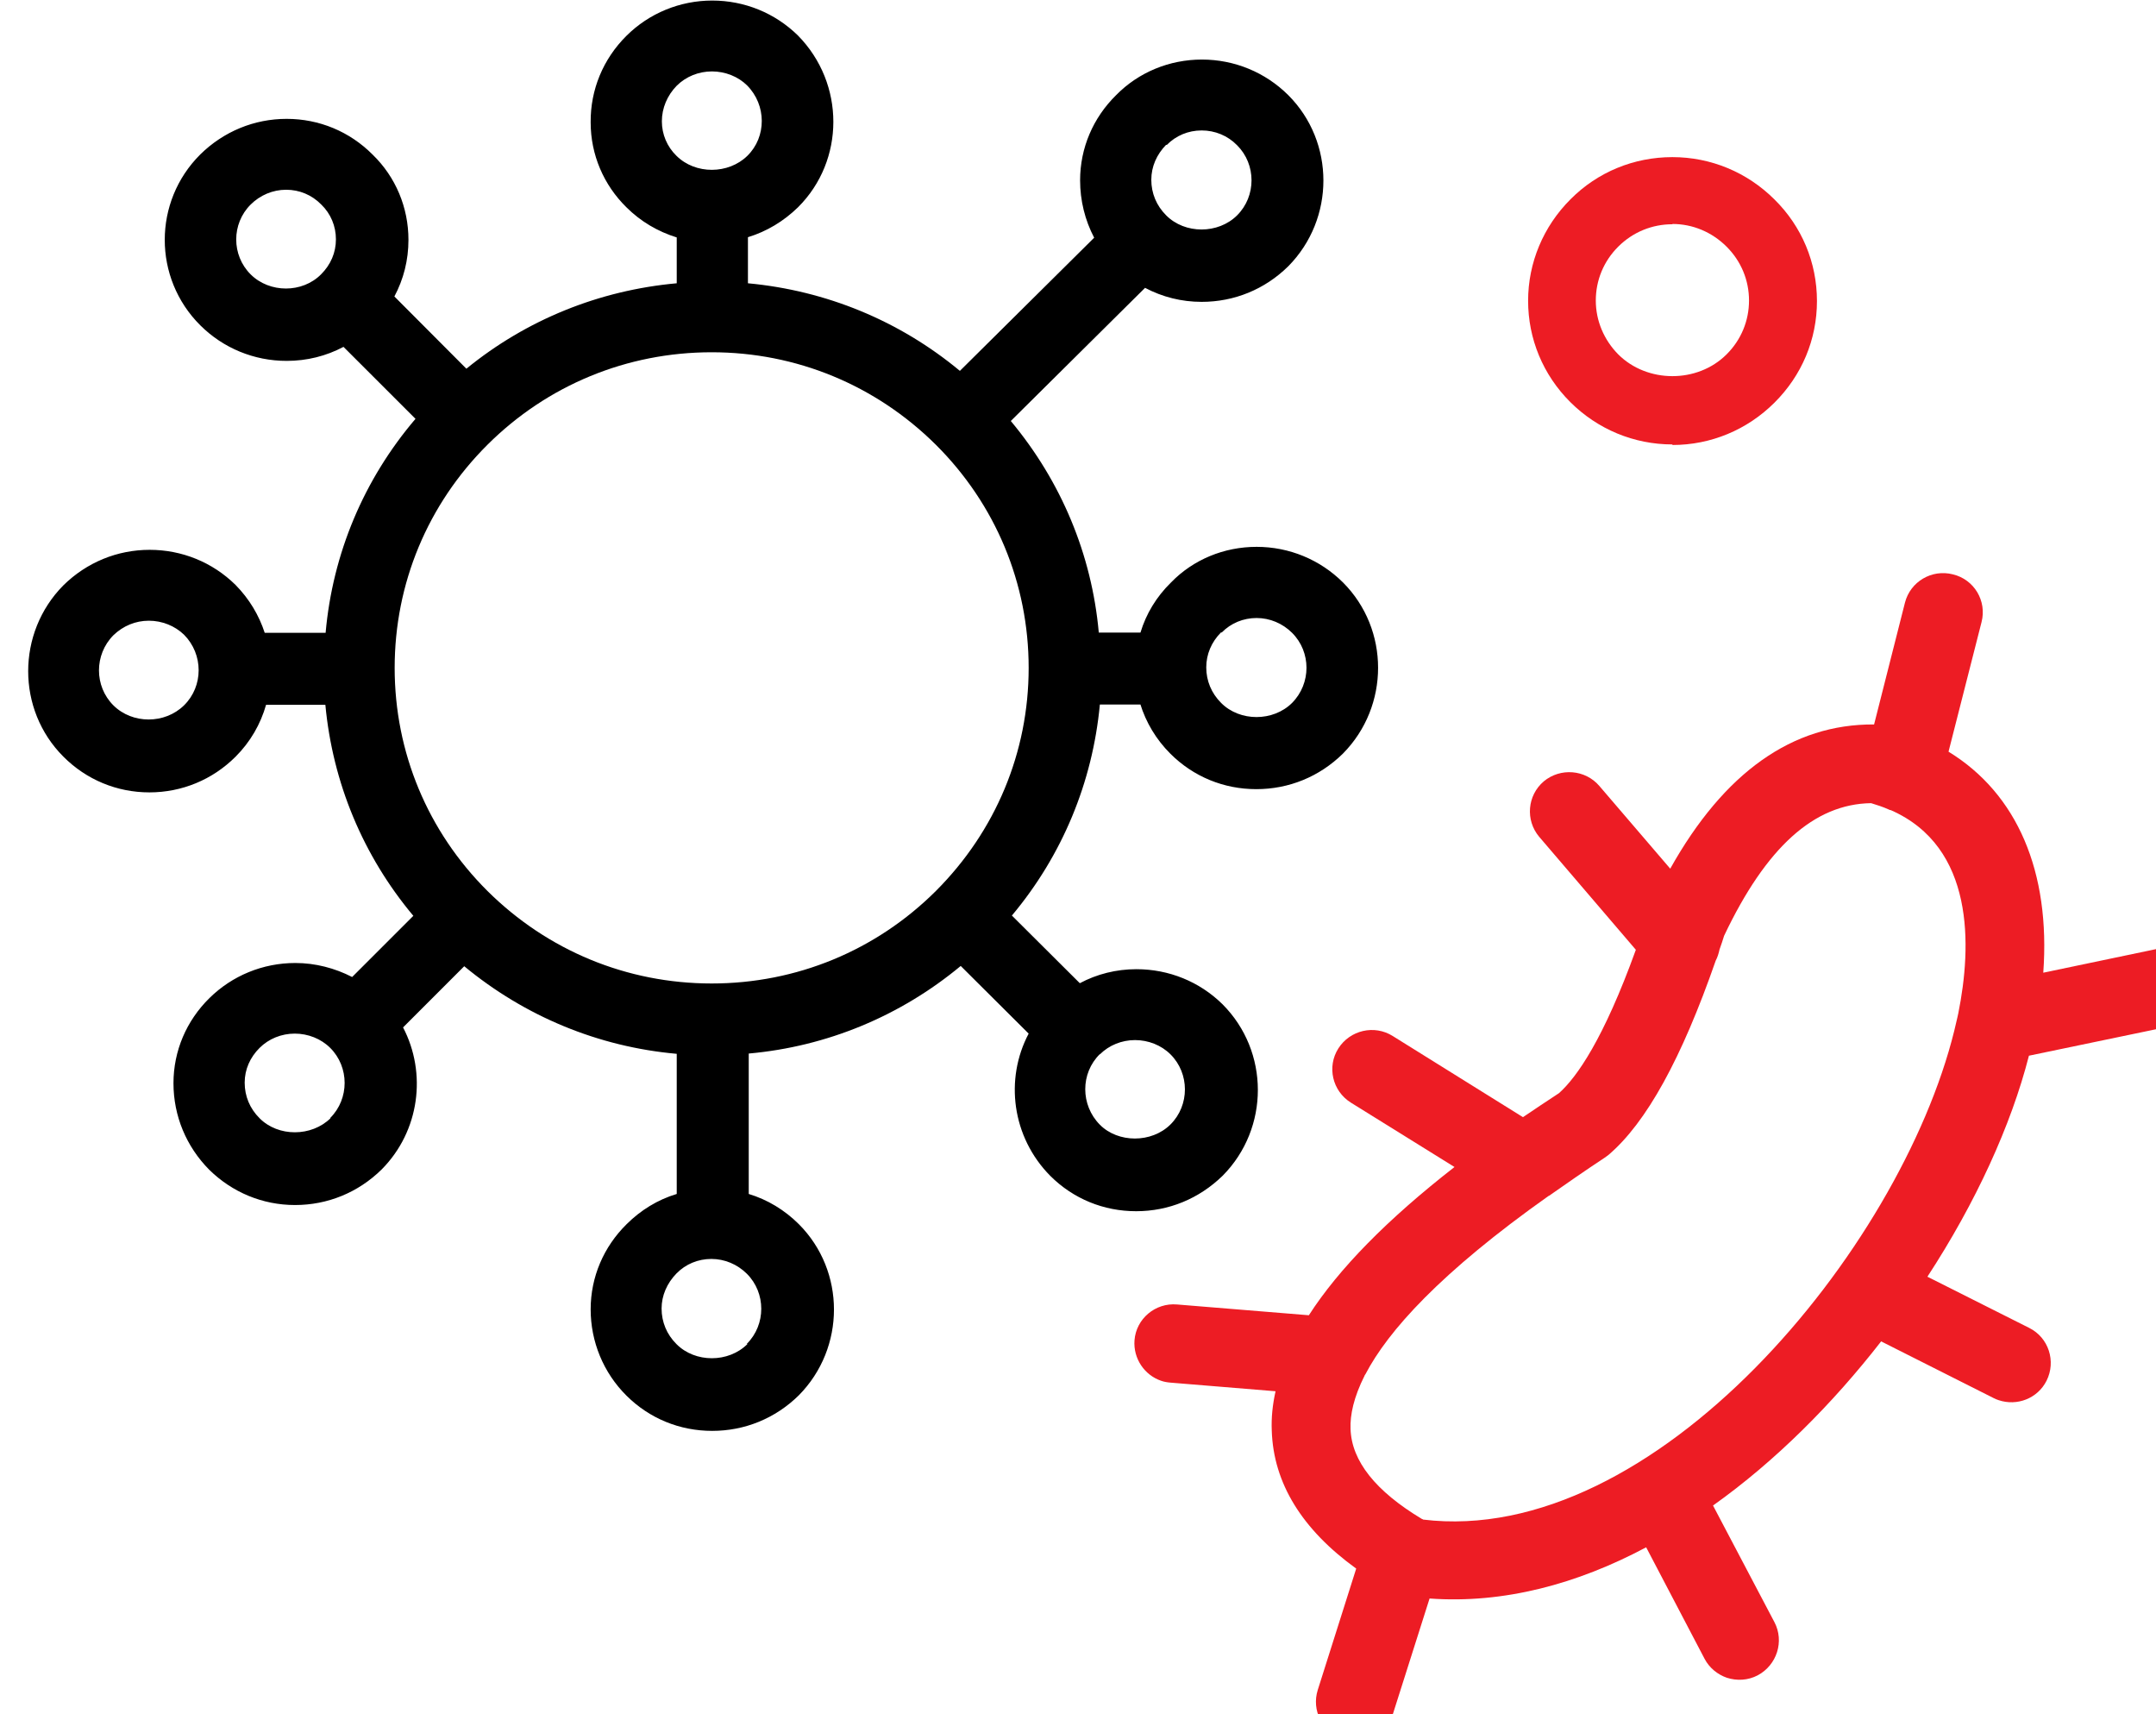 <svg xmlns="http://www.w3.org/2000/svg" width="78" height="62" viewBox="0 0 78 62" fill="none"><g clip-path="url(#clip0_12968_4754)"><g clip-path="url(#clip1_12968_4754)"><path d="M41.25 25.453C41.456 26.126 41.828 26.75 42.347 27.266C43.18 28.095 44.276 28.543 45.452 28.543C46.627 28.543 47.734 28.095 48.586 27.256C50.28 25.541 50.28 22.762 48.586 21.066C47.753 20.238 46.637 19.779 45.462 19.779C44.286 19.779 43.17 20.238 42.367 21.066C41.838 21.583 41.466 22.197 41.26 22.879H39.752C39.497 20.052 38.39 17.411 36.569 15.227L41.426 10.411C42.053 10.743 42.749 10.918 43.473 10.918C44.649 10.918 45.755 10.47 46.607 9.631C48.302 7.916 48.302 5.137 46.607 3.441C45.775 2.613 44.658 2.154 43.483 2.154C42.308 2.154 41.191 2.613 40.379 3.441C39.546 4.26 39.076 5.352 39.076 6.522C39.076 7.253 39.252 7.964 39.585 8.598L34.727 13.414C32.544 11.601 29.889 10.509 27.059 10.246V8.579C27.735 8.374 28.352 8.003 28.871 7.497C30.575 5.8 30.575 3.022 28.871 1.287C28.038 0.468 26.932 0.02 25.766 0.02C24.601 0.02 23.484 0.478 22.662 1.297C21.819 2.135 21.359 3.246 21.369 4.426C21.369 5.596 21.839 6.687 22.662 7.497C23.18 8.013 23.798 8.374 24.483 8.588V10.246C21.682 10.499 19.047 11.562 16.873 13.336L14.268 10.723C14.601 10.099 14.777 9.407 14.777 8.676C14.777 7.506 14.317 6.405 13.485 5.596C12.652 4.757 11.546 4.299 10.37 4.299C9.195 4.299 8.088 4.757 7.246 5.586C5.532 7.292 5.532 10.06 7.246 11.766C8.078 12.595 9.195 13.053 10.37 13.053C11.105 13.053 11.8 12.878 12.427 12.546L15.032 15.149C13.161 17.342 12.035 20.023 11.78 22.889H9.577C9.371 22.256 9.019 21.661 8.519 21.154C7.687 20.335 6.58 19.887 5.415 19.887C4.249 19.887 3.142 20.335 2.29 21.174C0.596 22.889 0.596 25.668 2.29 27.364C3.123 28.202 4.229 28.66 5.405 28.66C6.58 28.66 7.687 28.202 8.519 27.373C9.058 26.837 9.43 26.184 9.626 25.492H11.771C12.035 28.309 13.132 30.951 14.954 33.125L12.74 35.338C12.114 35.016 11.408 34.831 10.684 34.831C9.508 34.831 8.402 35.289 7.579 36.098C6.746 36.917 6.276 38.009 6.276 39.179C6.276 40.358 6.737 41.469 7.569 42.308C8.402 43.127 9.499 43.585 10.674 43.585C11.849 43.585 12.956 43.136 13.808 42.298C15.189 40.904 15.443 38.808 14.582 37.161L16.795 34.948C18.989 36.761 21.643 37.863 24.483 38.116V43.185C23.798 43.39 23.18 43.77 22.671 44.277C21.839 45.096 21.369 46.188 21.369 47.358C21.369 48.527 21.829 49.648 22.662 50.477C23.494 51.306 24.591 51.754 25.766 51.754C26.941 51.754 28.048 51.306 28.9 50.467C30.595 48.752 30.595 45.973 28.9 44.277C28.381 43.76 27.764 43.39 27.088 43.185V38.106C29.919 37.853 32.573 36.751 34.757 34.938L37.215 37.385C36.343 39.032 36.608 41.128 37.999 42.532C38.831 43.361 39.928 43.809 41.103 43.809C42.279 43.809 43.376 43.361 44.237 42.522C45.932 40.807 45.932 38.028 44.227 36.322C43.395 35.504 42.288 35.055 41.113 35.055C40.388 35.055 39.683 35.231 39.066 35.562L36.608 33.115C38.43 30.941 39.526 28.299 39.791 25.482H41.299L41.25 25.453ZM44.198 22.879C44.531 22.538 44.982 22.353 45.462 22.353C45.941 22.353 46.402 22.548 46.745 22.889C47.44 23.581 47.44 24.722 46.745 25.424C46.059 26.106 44.854 26.106 44.178 25.424C43.826 25.073 43.64 24.624 43.64 24.137C43.64 23.669 43.826 23.221 44.178 22.87L44.198 22.879ZM42.21 5.245C42.543 4.903 42.993 4.718 43.473 4.718C43.953 4.718 44.414 4.903 44.756 5.254C45.452 5.947 45.452 7.097 44.756 7.789C44.071 8.471 42.866 8.471 42.19 7.789C41.838 7.438 41.652 6.99 41.652 6.502C41.652 6.025 41.848 5.586 42.19 5.235L42.21 5.245ZM11.614 9.924C10.938 10.606 9.753 10.606 9.068 9.924C8.372 9.232 8.372 8.091 9.068 7.399C9.41 7.058 9.871 6.863 10.351 6.863C10.831 6.863 11.281 7.048 11.624 7.399C11.967 7.73 12.153 8.179 12.153 8.657C12.153 9.134 11.967 9.573 11.614 9.924ZM6.658 25.512C5.963 26.194 4.788 26.194 4.102 25.512C3.407 24.819 3.407 23.679 4.102 22.977C4.455 22.636 4.905 22.451 5.385 22.451C5.865 22.451 6.325 22.636 6.658 22.957C7.363 23.669 7.363 24.819 6.658 25.512ZM11.957 40.446C11.271 41.119 10.067 41.128 9.391 40.446C9.038 40.095 8.852 39.647 8.852 39.159C8.852 38.681 9.048 38.243 9.391 37.902C9.724 37.57 10.184 37.385 10.664 37.385C11.144 37.385 11.614 37.57 11.947 37.902C12.642 38.594 12.642 39.744 11.947 40.436L11.957 40.446ZM39.791 38.136C40.124 37.804 40.584 37.619 41.064 37.619C41.544 37.619 42.014 37.804 42.347 38.136C43.042 38.828 43.042 39.978 42.347 40.67C41.661 41.353 40.447 41.343 39.791 40.68C39.086 39.968 39.086 38.818 39.791 38.126V38.136ZM23.945 4.387C23.945 3.909 24.14 3.451 24.483 3.1C24.816 2.769 25.276 2.583 25.756 2.583C26.236 2.583 26.706 2.769 27.029 3.09C27.735 3.802 27.735 4.952 27.039 5.635C26.354 6.307 25.159 6.317 24.473 5.635C24.131 5.303 23.945 4.855 23.945 4.387ZM27.039 48.615C26.354 49.297 25.149 49.297 24.473 48.615C24.121 48.264 23.935 47.816 23.935 47.328C23.935 46.86 24.131 46.412 24.473 46.061C24.806 45.72 25.257 45.535 25.737 45.535C26.217 45.535 26.677 45.73 27.02 46.071C27.715 46.763 27.715 47.913 27.02 48.605L27.039 48.615ZM33.856 32.228C31.691 34.383 28.812 35.572 25.747 35.572C22.681 35.572 19.811 34.383 17.637 32.228C15.473 30.074 14.278 27.208 14.278 24.157C14.278 21.105 15.473 18.239 17.637 16.085C19.802 13.93 22.681 12.741 25.747 12.741C28.812 12.741 31.682 13.93 33.856 16.085C36.02 18.239 37.215 21.105 37.215 24.157C37.215 27.208 36.02 30.064 33.856 32.228Z" fill="black"></path><path d="M60.505 16.075C59.114 16.075 57.801 15.529 56.812 14.545C55.823 13.56 55.284 12.254 55.284 10.879C55.284 9.505 55.833 8.189 56.822 7.204C57.801 6.22 59.114 5.683 60.505 5.683C61.895 5.683 63.208 6.229 64.197 7.214C65.186 8.189 65.734 9.495 65.734 10.889C65.734 12.283 65.186 13.579 64.197 14.564C63.208 15.549 61.895 16.095 60.505 16.095V16.075ZM60.505 8.111C59.77 8.111 59.075 8.393 58.546 8.92C58.017 9.446 57.733 10.138 57.733 10.87C57.733 11.601 58.027 12.293 58.546 12.819C59.594 13.862 61.406 13.872 62.463 12.819C62.992 12.293 63.276 11.601 63.276 10.87C63.276 10.138 62.992 9.446 62.463 8.92C61.934 8.393 61.239 8.101 60.505 8.101V8.111Z" fill="#ED1C24"></path><path d="M79.945 35.377C79.779 34.607 79.025 34.119 78.261 34.275L73.922 35.182C74.187 31.536 72.982 28.709 70.494 27.188L71.689 22.499C71.885 21.739 71.425 20.959 70.651 20.774C69.887 20.579 69.113 21.037 68.918 21.797L67.801 26.203C64.843 26.184 62.375 27.939 60.426 31.419L57.86 28.426C57.351 27.831 56.45 27.763 55.852 28.26C55.255 28.767 55.177 29.664 55.686 30.268L59.182 34.353C58.017 37.58 57.047 38.964 56.401 39.539C55.95 39.832 55.52 40.124 55.098 40.407L50.388 37.473C49.722 37.053 48.84 37.258 48.419 37.921C47.998 38.584 48.203 39.461 48.87 39.88L52.621 42.21C50.192 44.102 48.439 45.885 47.352 47.572L42.582 47.182C41.798 47.114 41.103 47.699 41.044 48.478C40.995 49.141 41.407 49.736 42.004 49.941C42.112 49.98 42.229 49.999 42.347 50.009L46.147 50.321C46.039 50.808 45.99 51.276 46.01 51.744C46.069 53.645 47.107 55.322 49.065 56.735L47.675 61.122C47.44 61.863 47.841 62.643 48.576 62.896H48.605C49.359 63.14 50.162 62.721 50.397 61.98L51.719 57.817C54.403 58.012 57.067 57.291 59.555 55.965L61.67 60.001C61.846 60.333 62.14 60.566 62.473 60.683C62.836 60.8 63.237 60.781 63.59 60.596C64.285 60.225 64.559 59.367 64.197 58.675L61.974 54.454C64.236 52.846 66.303 50.769 68.056 48.517L72.12 50.565C72.179 50.594 72.238 50.623 72.306 50.643C72.972 50.867 73.716 50.584 74.04 49.941C74.392 49.239 74.118 48.381 73.413 48.03L69.73 46.178C71.474 43.507 72.757 40.709 73.403 38.184L78.839 37.053C79.622 36.907 80.112 36.157 79.955 35.386L79.945 35.377ZM51.484 54.961C51.484 54.961 51.465 54.942 51.445 54.942C49.77 53.938 48.899 52.846 48.86 51.686C48.84 51.169 48.977 50.535 49.369 49.755C49.369 49.736 49.389 49.726 49.398 49.707C50.211 48.147 52.102 46.032 56.029 43.253C56.029 43.253 56.029 43.253 56.039 43.253C56.665 42.815 57.322 42.356 58.046 41.879C58.095 41.84 58.144 41.811 58.193 41.772C59.564 40.602 60.838 38.291 62.072 34.743C62.14 34.616 62.179 34.48 62.209 34.343C62.267 34.178 62.326 34.012 62.375 33.846C63.893 30.649 65.627 29.079 67.693 29.05C67.918 29.118 68.124 29.186 68.32 29.274C68.33 29.274 68.34 29.284 68.359 29.294C68.379 29.303 68.389 29.294 68.408 29.303C71.444 30.639 71.337 34.217 70.847 36.654C70.837 36.703 70.827 36.751 70.817 36.79C70.778 36.966 70.739 37.131 70.7 37.287C68.741 45.213 59.858 55.985 51.475 54.961H51.484Z" fill="#ED1C24"></path></g></g><defs><clipPath id="clip0_12968_4754"><rect width="78" height="62" fill="white"></rect></clipPath><clipPath id="clip1_12968_4754"><rect width="78.987" height="62.984" fill="white" transform="translate(0.987)"></rect></clipPath></defs></svg>
